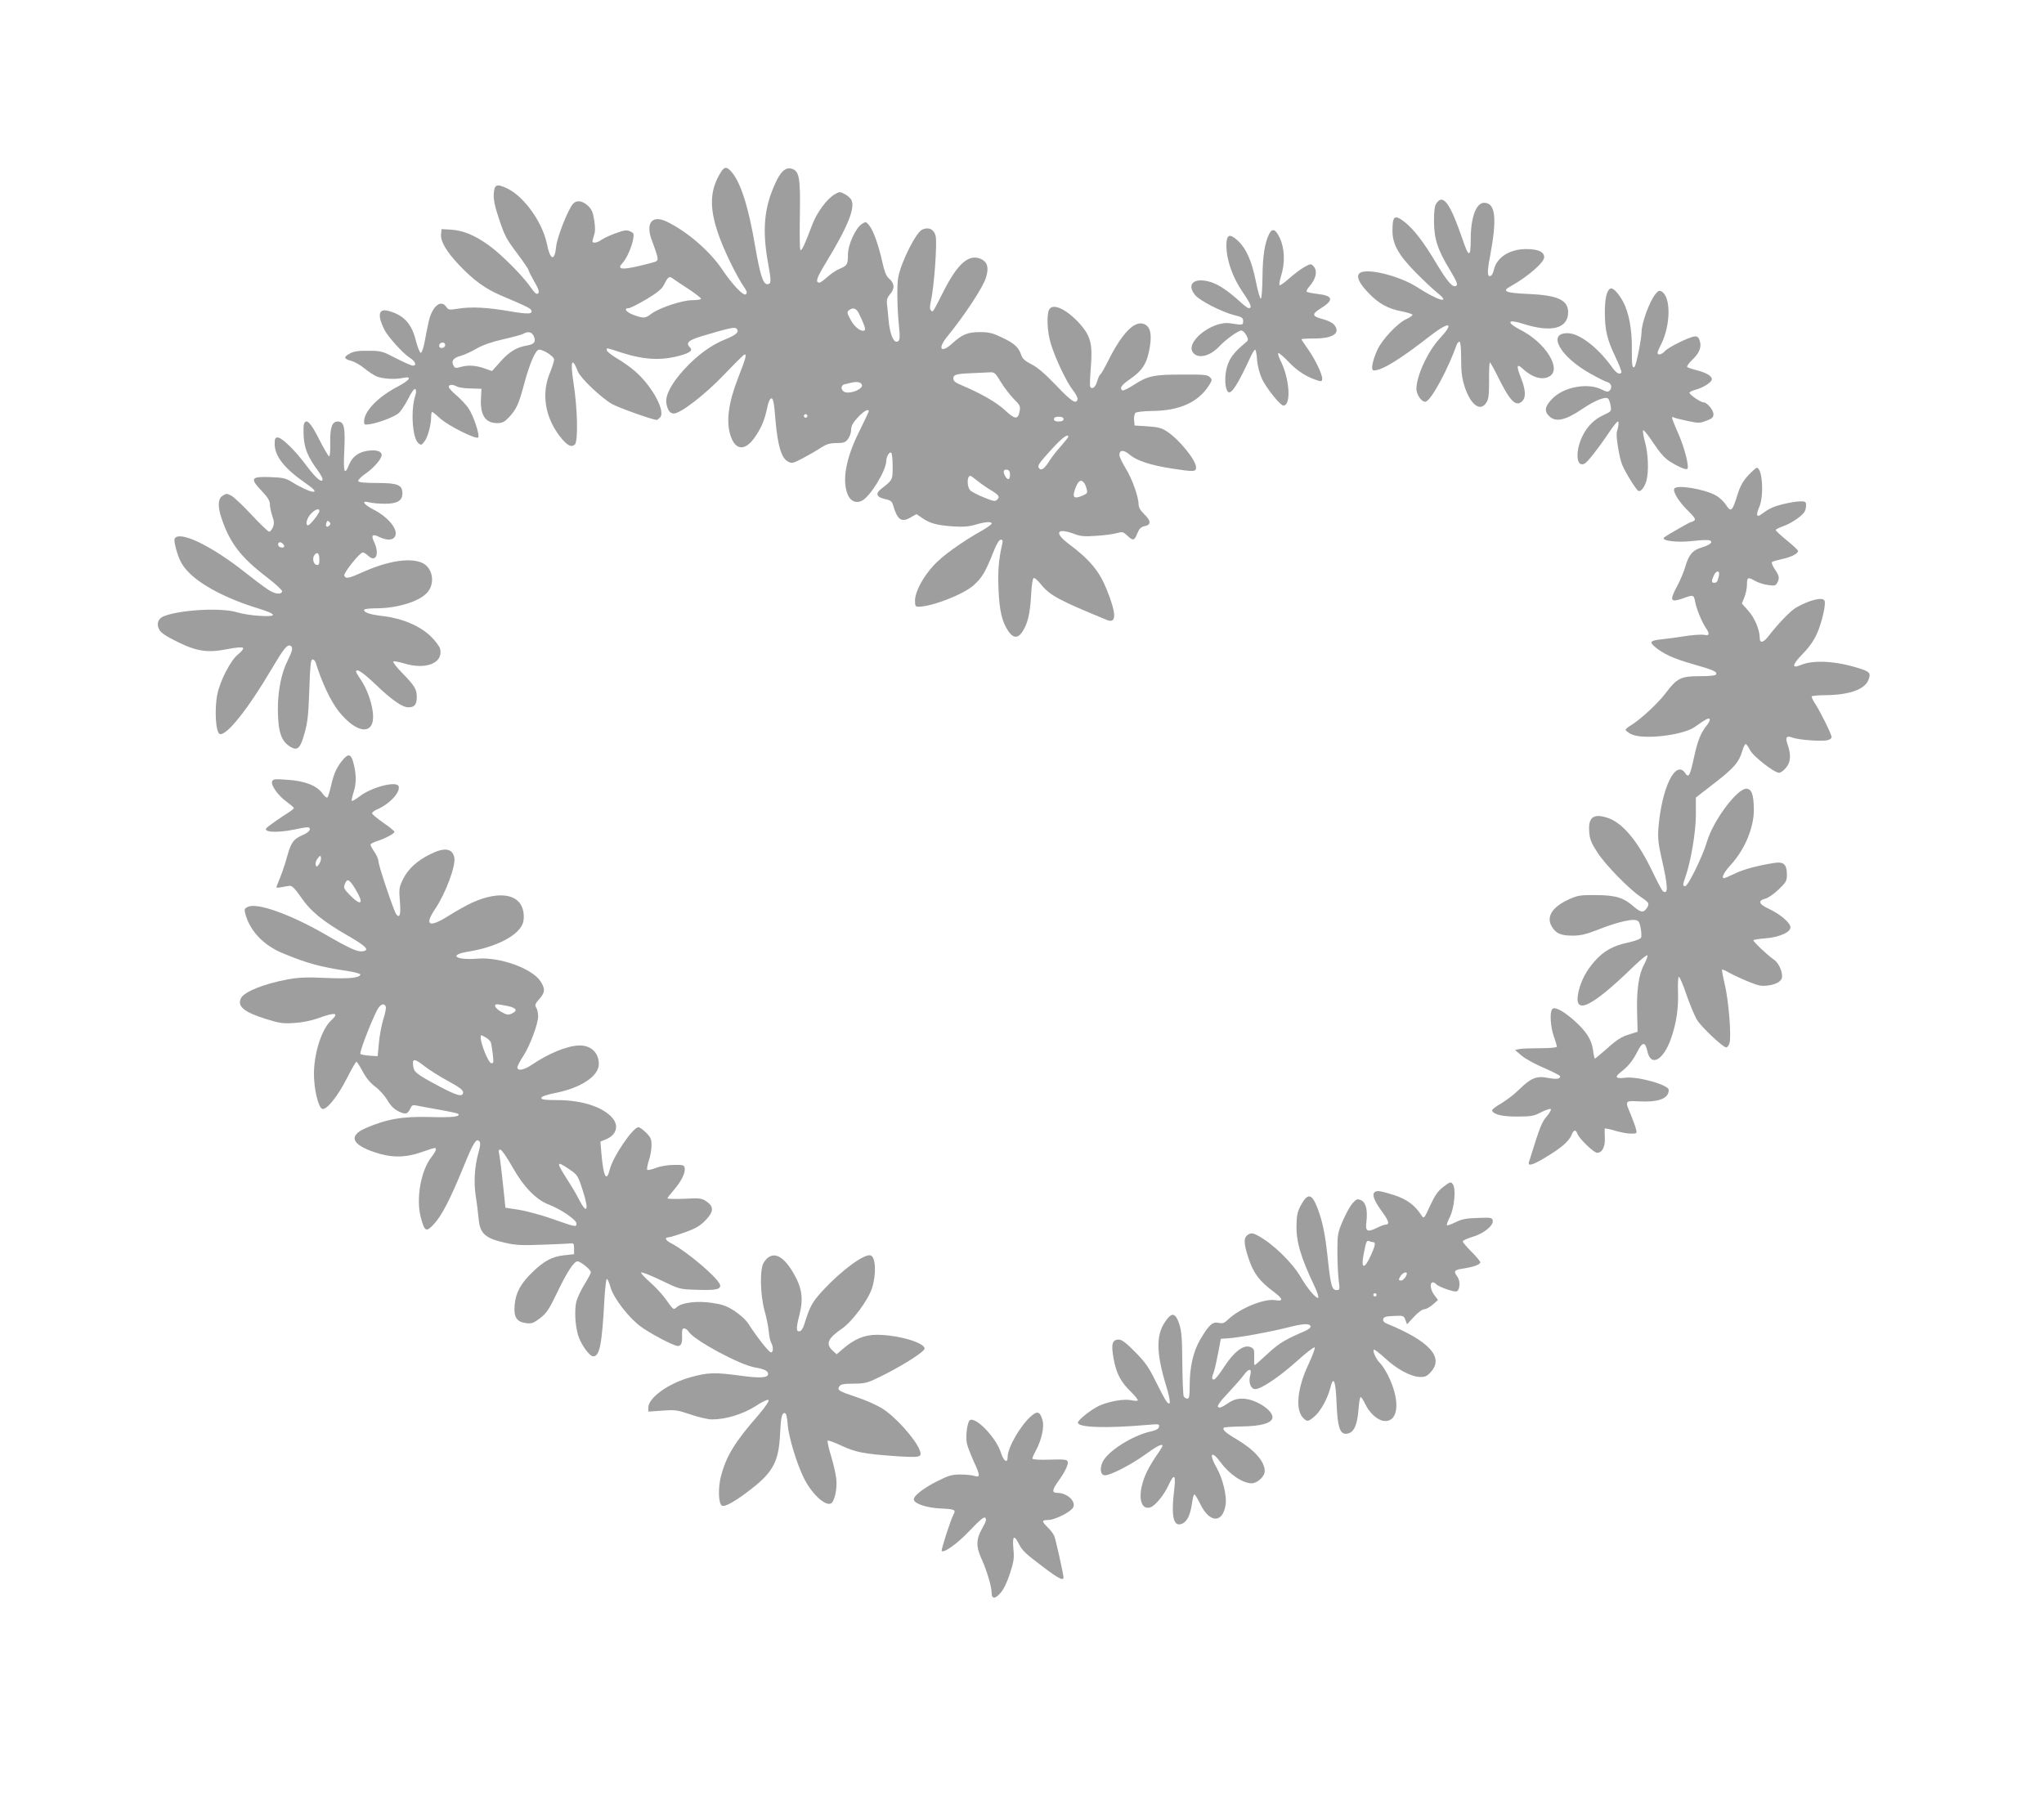 <?xml version="1.0" standalone="no"?>
<!DOCTYPE svg PUBLIC "-//W3C//DTD SVG 20010904//EN"
 "http://www.w3.org/TR/2001/REC-SVG-20010904/DTD/svg10.dtd">
<svg version="1.0" xmlns="http://www.w3.org/2000/svg"
 width="1280pt" height="1136pt" viewBox="0 0 1280 1136"
 preserveAspectRatio="xMidYMid meet">
<g transform="translate(0,1136) scale(0.1,-0.1)"
fill="#9e9e9e" stroke="none">
<path d="M4512 10278 c-66 -108 -71 -215 -16 -377 32 -98 119 -277 167 -344
14 -21 17 -31 8 -40 -14 -14 -84 59 -151 159 -76 112 -218 235 -343 295 -96
47 -138 -10 -92 -124 13 -34 27 -76 31 -92 5 -29 4 -31 -43 -43 -169 -45 -218
-45 -175 0 26 28 58 100 67 150 6 34 4 39 -19 49 -21 10 -36 8 -88 -11 -35
-12 -75 -31 -90 -41 -27 -20 -58 -25 -58 -10 0 4 5 22 10 38 8 21 8 50 1 94
-8 52 -16 69 -41 92 -35 31 -70 35 -92 10 -32 -37 -99 -208 -105 -266 -10 -97
-37 -89 -59 19 -29 135 -142 292 -246 343 -68 32 -82 27 -86 -33 -2 -34 6 -77
29 -145 40 -121 47 -134 125 -238 35 -47 64 -90 64 -95 0 -5 16 -37 35 -70 33
-55 37 -78 15 -78 -5 0 -21 17 -34 37 -50 73 -185 209 -264 266 -91 65 -163
95 -243 99 l-54 3 -3 -33 c-4 -44 34 -109 117 -196 88 -92 161 -145 257 -186
151 -64 182 -79 189 -90 17 -27 -15 -30 -129 -10 -145 25 -245 30 -326 17 -57
-9 -62 -9 -76 12 -35 49 -91 -1 -111 -100 -7 -30 -17 -84 -24 -121 -7 -38 -18
-68 -24 -68 -6 0 -20 35 -31 77 -26 108 -79 163 -177 187 -57 14 -64 -31 -20
-119 23 -45 119 -151 158 -175 36 -22 47 -50 20 -50 -9 0 -56 21 -105 46 -84
44 -93 47 -172 47 -61 1 -92 -3 -115 -16 -43 -23 -42 -34 6 -47 22 -6 59 -27
83 -47 24 -20 58 -42 75 -50 40 -16 115 -21 166 -10 60 13 46 -13 -30 -53
-127 -66 -213 -156 -213 -220 0 -21 3 -22 40 -16 55 9 143 43 175 67 14 12 42
53 61 91 22 44 39 67 45 61 6 -6 6 -20 0 -39 -30 -92 -19 -265 18 -299 18 -15
20 -14 39 10 21 27 42 104 42 155 0 17 3 30 6 30 4 0 27 -19 51 -41 49 -45
223 -132 237 -119 13 13 -30 141 -63 187 -16 22 -50 58 -75 79 -25 21 -46 44
-46 51 0 16 24 17 52 2 11 -6 50 -12 87 -12 l66 -2 -3 -58 c-6 -107 27 -157
102 -157 31 0 45 7 73 36 46 50 61 81 94 204 35 133 73 220 95 220 29 0 94
-43 94 -62 0 -10 -12 -48 -27 -85 -53 -128 -30 -273 60 -392 47 -61 74 -76 97
-55 21 21 17 221 -8 382 -22 142 -11 172 27 75 17 -42 144 -163 213 -203 42
-24 256 -100 281 -100 3 0 12 7 20 15 37 37 -47 194 -154 288 -28 25 -80 62
-115 82 -35 21 -64 44 -64 51 0 17 -12 19 100 -17 123 -39 223 -47 322 -25 87
19 120 38 101 57 -31 31 -15 47 70 73 173 52 208 59 219 48 20 -20 0 -39 -69
-67 -90 -36 -176 -99 -257 -187 -82 -90 -121 -164 -113 -214 7 -42 23 -64 46
-64 43 0 198 120 316 244 66 69 123 126 128 126 14 0 7 -24 -42 -150 -60 -154
-75 -272 -46 -359 31 -94 92 -97 153 -8 39 56 61 108 76 182 8 39 18 60 27 60
11 0 17 -31 25 -135 14 -160 37 -238 77 -260 26 -14 31 -13 94 20 36 19 87 48
112 65 36 23 57 30 99 30 45 0 56 4 72 25 11 14 20 40 20 58 0 24 11 44 41 77
37 40 69 58 69 39 0 -4 -27 -61 -60 -128 -85 -170 -109 -311 -69 -399 17 -37
53 -51 87 -33 53 28 151 188 152 249 0 26 19 59 31 52 5 -4 9 -42 9 -86 0 -86
1 -84 -73 -142 -37 -29 -28 -51 26 -63 34 -7 43 -14 50 -39 26 -90 52 -109
107 -77 l39 22 37 -25 c49 -34 93 -45 194 -52 63 -4 99 -1 139 11 61 18 101
21 101 7 0 -5 -26 -24 -57 -42 -132 -74 -254 -162 -307 -221 -68 -74 -116
-166 -116 -220 0 -33 3 -38 23 -38 85 1 282 78 345 135 51 46 73 82 123 208
19 49 36 77 46 77 12 0 14 -7 9 -27 -22 -96 -28 -171 -23 -283 5 -133 22 -204
60 -261 31 -46 59 -49 87 -9 34 48 51 115 57 233 4 72 10 107 18 107 6 0 26
-17 43 -39 56 -70 112 -100 414 -224 61 -25 60 39 -2 192 -47 116 -106 186
-238 285 -94 71 -74 103 38 61 36 -14 63 -16 135 -11 50 3 107 11 129 17 35
10 40 8 65 -15 36 -35 45 -33 63 13 12 30 22 40 47 46 41 9 40 32 -4 75 -23
22 -35 43 -35 61 0 48 -41 162 -81 226 -21 34 -39 72 -39 83 0 34 27 34 65 2
42 -37 134 -67 267 -87 136 -21 148 -20 148 8 0 44 -103 172 -180 223 -35 24
-57 29 -124 34 l-81 5 -3 34 c-2 18 2 39 8 45 6 6 49 11 103 12 174 1 292 55
359 162 19 31 20 35 4 50 -14 15 -40 17 -174 16 -179 0 -214 -8 -301 -64 -34
-22 -66 -38 -72 -35 -20 13 -7 33 44 68 84 58 111 102 128 207 13 83 1 126
-38 141 -59 22 -136 -57 -222 -228 -22 -45 -45 -84 -50 -88 -6 -3 -15 -24 -21
-45 -10 -36 -32 -52 -43 -32 -3 4 -1 58 4 121 12 146 -1 196 -68 272 -84 93
-170 133 -193 90 -17 -32 -12 -144 11 -215 28 -93 100 -243 138 -290 17 -22
30 -46 29 -55 -7 -36 -36 -18 -132 83 -70 73 -118 115 -156 134 -41 21 -58 36
-65 59 -16 48 -43 73 -120 109 -58 28 -81 34 -138 34 -78 0 -111 -14 -175 -72
-68 -62 -92 -34 -34 39 115 141 229 315 247 376 18 61 9 95 -30 114 -75 36
-147 -25 -236 -201 -71 -140 -66 -133 -80 -119 -7 7 -7 24 0 55 21 91 41 372
30 411 -11 42 -44 57 -84 39 -39 -18 -131 -201 -150 -298 -9 -48 -7 -191 4
-299 9 -88 6 -105 -16 -105 -20 0 -41 55 -48 130 -3 36 -8 82 -10 102 -4 29 0
43 20 67 30 35 27 67 -10 99 -16 14 -27 43 -39 98 -23 105 -56 199 -82 231
-21 26 -22 26 -47 10 -39 -25 -87 -130 -87 -191 0 -62 -5 -70 -51 -89 -20 -8
-55 -31 -77 -51 -22 -20 -44 -36 -50 -36 -28 0 -19 28 39 123 140 230 186 346
160 396 -7 11 -25 28 -42 36 -28 15 -33 15 -62 -2 -50 -30 -112 -114 -142
-194 -45 -120 -65 -163 -73 -155 -4 4 -5 103 -3 220 4 238 -4 277 -54 290 -36
9 -67 -19 -100 -92 -70 -153 -83 -291 -45 -501 21 -114 20 -131 -5 -131 -27 0
-45 59 -76 237 -42 250 -92 406 -152 471 -28 30 -42 28 -65 -10z m-199 -729
c42 -28 77 -55 77 -60 0 -5 -25 -9 -54 -9 -63 0 -205 -47 -257 -85 -39 -30
-47 -30 -110 -8 -47 17 -67 43 -32 43 9 0 59 25 110 55 65 39 98 65 109 88 28
55 34 60 58 42 12 -9 56 -38 99 -66z m1064 -149 c30 -60 45 -101 39 -107 -17
-17 -63 15 -88 62 -25 46 -26 51 -10 63 23 18 44 11 59 -18z m-2035 -144 c16
-36 5 -52 -42 -60 -64 -10 -113 -40 -168 -103 l-51 -57 -48 17 c-54 19 -102
22 -151 8 -27 -8 -34 -7 -42 9 -16 29 -1 49 44 61 22 6 67 26 99 45 40 23 94
42 168 59 61 14 118 29 127 35 29 16 52 11 64 -14z m-556 -65 c-10 -16 -36
-13 -36 3 0 17 21 27 34 16 4 -5 5 -13 2 -19z m3481 -223 c21 -35 58 -82 81
-106 40 -39 43 -47 37 -78 -10 -54 -29 -52 -93 8 -54 50 -150 104 -274 157
-35 14 -48 25 -48 40 0 25 18 30 120 34 41 2 90 4 107 5 30 2 36 -3 70 -60z
m-869 -21 c4 -21 -57 -50 -97 -45 -35 4 -43 45 -9 52 13 3 32 7 43 10 36 8 60
1 63 -17z m-344 -198 c-3 -5 -10 -7 -15 -3 -5 3 -7 10 -3 15 3 5 10 7 15 3 5
-3 7 -10 3 -15z m1606 -14 c0 -10 -10 -15 -30 -15 -20 0 -30 5 -30 15 0 10 10
15 30 15 20 0 30 -5 30 -15z m30 -111 c0 -3 -21 -29 -46 -58 -26 -28 -60 -72
-76 -98 -29 -46 -50 -59 -63 -38 -9 14 2 30 83 119 63 69 102 98 102 75z
m-365 -237 c0 -34 -16 -37 -32 -6 -14 27 -8 41 15 37 11 -2 17 -13 17 -31z
m-202 -40 c23 -19 60 -44 82 -57 50 -30 58 -41 40 -59 -13 -13 -23 -11 -82 13
-38 15 -76 35 -85 43 -24 21 -24 93 -1 93 3 0 23 -15 46 -33z m665 -10 c6 -6
13 -24 17 -40 7 -24 4 -29 -30 -43 -52 -21 -62 -8 -40 50 18 46 34 56 53 33z"/>
<path d="M8996 10088 c-12 -16 -16 -47 -16 -111 0 -111 22 -180 98 -305 45
-75 53 -95 41 -102 -21 -14 -53 22 -127 145 -76 128 -137 207 -194 253 -65 51
-78 42 -78 -54 0 -83 37 -150 144 -259 50 -51 111 -108 136 -128 92 -74 6 -51
-120 31 -117 77 -335 129 -369 88 -18 -21 3 -64 62 -124 62 -64 120 -96 205
-112 34 -7 65 -16 67 -21 3 -4 -14 -16 -37 -27 -56 -25 -153 -128 -183 -194
-32 -72 -42 -128 -22 -128 52 0 160 66 355 218 121 93 152 83 57 -19 -74 -80
-145 -234 -145 -314 0 -40 37 -89 60 -80 36 14 138 203 193 358 4 9 11 17 17
17 6 0 10 -40 10 -107 0 -82 5 -122 22 -175 37 -113 97 -159 135 -101 15 22
18 48 18 140 -1 62 2 113 5 113 3 0 23 -35 44 -77 80 -164 117 -203 157 -167
26 24 24 71 -7 149 -29 72 -26 90 9 58 64 -60 131 -78 175 -47 70 49 -34 211
-185 287 -93 48 -84 71 15 39 177 -57 282 -30 282 73 0 76 -66 106 -249 114
-145 6 -169 17 -111 48 106 59 210 149 210 182 0 34 -38 51 -113 51 -103 0
-185 -52 -202 -130 -4 -16 -11 -33 -17 -36 -24 -15 -27 17 -8 115 46 244 36
340 -36 341 -50 0 -84 -92 -84 -228 0 -115 -12 -117 -49 -7 -79 231 -123 293
-165 233z"/>
<path d="M7947 9893 c-27 -54 -40 -139 -41 -268 -1 -71 -5 -132 -10 -135 -5
-3 -19 45 -31 105 -26 131 -61 210 -116 260 -50 45 -69 36 -69 -33 0 -88 38
-198 101 -290 54 -79 62 -102 38 -102 -5 0 -28 17 -52 39 -78 71 -138 111
-190 126 -101 29 -149 -15 -92 -84 31 -36 166 -105 245 -125 47 -11 55 -17 55
-37 0 -26 -4 -26 -80 -14 -116 19 -293 -125 -230 -188 34 -35 104 -16 160 43
41 44 119 100 139 100 8 0 22 -13 31 -30 15 -29 14 -31 -12 -52 -65 -54 -93
-91 -109 -145 -17 -58 -14 -137 6 -157 20 -20 63 48 145 227 10 20 21 37 25
37 4 0 10 -29 12 -64 3 -37 16 -86 30 -117 27 -59 115 -169 135 -169 50 0 39
169 -18 281 -11 23 -18 44 -14 47 3 4 34 -22 67 -57 56 -58 115 -95 186 -116
17 -5 22 -2 22 13 0 30 -44 121 -89 185 -23 32 -41 60 -41 62 0 3 36 5 81 5
119 0 168 35 122 88 -10 11 -39 25 -65 32 -73 19 -76 32 -18 68 85 53 79 80
-19 91 -33 4 -64 10 -68 14 -3 4 3 17 14 30 45 49 56 103 27 131 -14 15 -19
14 -55 -6 -22 -12 -64 -44 -95 -71 -30 -27 -58 -47 -61 -43 -4 3 1 30 10 60
25 79 22 170 -8 234 -27 58 -48 66 -68 25z"/>
<path d="M10083 9552 c-22 -14 -33 -63 -33 -147 0 -111 13 -169 65 -278 24
-50 41 -95 39 -99 -11 -18 -32 -6 -61 35 -87 120 -199 207 -272 210 -137 5
-53 -147 140 -254 46 -26 94 -50 107 -53 24 -8 29 -35 11 -53 -9 -9 -21 -7
-50 8 -85 43 -235 16 -306 -56 -49 -49 -55 -81 -20 -113 40 -38 102 -24 206
47 80 54 146 80 162 64 5 -5 12 -25 15 -44 6 -33 4 -36 -37 -55 -65 -29 -109
-72 -141 -139 -46 -97 -36 -197 16 -168 19 10 92 104 152 194 25 38 50 69 55
69 8 0 6 -27 -6 -66 -7 -24 16 -165 34 -206 20 -48 85 -153 100 -162 15 -9 39
21 51 62 16 58 12 171 -9 245 -10 37 -15 70 -11 72 5 3 33 -33 64 -80 39 -59
71 -95 101 -114 57 -36 104 -56 112 -47 12 12 -18 130 -53 211 -43 98 -51 120
-36 112 5 -4 45 -14 87 -23 71 -15 80 -15 121 1 36 13 44 21 44 41 0 26 -40
74 -62 74 -18 0 -88 48 -88 60 0 5 17 14 38 19 50 14 102 47 102 66 0 20 -36
42 -95 56 -27 7 -54 16 -59 20 -5 4 10 25 32 46 45 43 60 82 45 122 -6 19 -15
25 -31 24 -35 -4 -165 -68 -186 -92 -20 -22 -46 -28 -46 -11 0 6 10 30 22 53
60 119 63 296 4 331 -14 9 -22 6 -41 -18 -35 -44 -85 -180 -85 -234 -1 -47
-33 -208 -44 -219 -14 -15 -18 12 -17 109 2 121 -18 230 -55 299 -32 57 -65
91 -81 81z"/>
<path d="M1904 8705 c-4 -9 -4 -46 -2 -83 5 -72 27 -125 84 -203 19 -26 34
-52 34 -59 0 -30 -41 3 -102 85 -74 99 -153 175 -180 175 -14 0 -18 -8 -18
-40 0 -77 61 -154 192 -245 55 -38 70 -55 48 -55 -18 0 -83 30 -130 60 -40 25
-56 29 -140 32 -119 4 -126 -8 -51 -87 38 -40 51 -62 51 -83 0 -16 7 -49 15
-73 12 -34 13 -49 4 -71 -6 -15 -17 -28 -23 -28 -7 0 -56 47 -110 105 -54 58
-111 112 -128 121 -27 14 -32 14 -54 -1 -30 -19 -32 -69 -5 -146 52 -151 118
-238 278 -361 57 -44 102 -85 100 -92 -7 -23 -48 -17 -94 15 -27 18 -90 66
-142 107 -212 168 -416 264 -438 206 -3 -9 4 -48 17 -87 17 -53 34 -82 69
-119 79 -83 241 -168 433 -227 125 -38 129 -56 12 -48 -49 3 -111 13 -139 22
-96 30 -352 17 -458 -24 -37 -14 -49 -48 -30 -84 10 -20 41 -41 114 -77 124
-61 191 -70 316 -45 50 10 89 13 94 8 6 -6 -7 -23 -31 -42 -46 -37 -111 -163
-129 -249 -19 -94 -10 -241 15 -249 42 -14 178 157 328 412 76 128 96 152 117
139 15 -9 10 -32 -20 -92 -39 -76 -61 -189 -61 -304 1 -144 21 -203 83 -238
41 -23 59 -5 85 91 19 68 24 119 29 272 5 150 9 187 20 187 7 0 16 -8 19 -17
39 -127 95 -245 145 -308 120 -151 234 -151 213 0 -9 66 -38 143 -74 197 -16
23 -30 46 -30 51 0 24 41 -3 118 -76 105 -101 171 -147 209 -147 39 0 53 17
53 65 0 48 -13 70 -93 152 -34 34 -58 66 -54 70 4 3 33 -2 64 -11 139 -44 251
1 229 91 -4 15 -31 51 -59 78 -67 65 -178 112 -296 126 -84 10 -121 22 -121
39 0 6 33 10 73 10 131 0 265 40 318 94 56 56 42 158 -26 190 -74 35 -213 14
-368 -55 -96 -43 -112 -46 -121 -24 -6 16 97 145 116 145 7 0 22 -10 34 -21
48 -45 72 12 37 86 -21 44 -12 53 32 32 44 -21 79 -22 95 -2 32 38 -31 122
-130 173 -64 33 -80 59 -29 46 19 -5 64 -9 100 -9 76 0 109 19 109 65 0 53
-29 65 -158 65 -79 0 -117 4 -119 12 -2 6 16 25 40 42 56 38 107 96 107 121 0
25 -36 35 -92 26 -55 -9 -92 -38 -112 -86 -29 -73 -37 -49 -30 88 7 146 -1
182 -41 182 -36 0 -49 -38 -47 -138 1 -48 -2 -82 -7 -80 -6 2 -34 50 -63 108
-52 103 -80 132 -94 95z m96 -546 c0 -15 -59 -89 -71 -89 -19 0 -8 45 18 72
27 29 53 37 53 17z m62 -91 c-15 -15 -26 -4 -18 18 5 13 9 15 18 6 9 -9 9 -15
0 -24z m-282 -129 c0 -12 -27 -11 -35 1 -11 17 5 32 21 19 8 -6 14 -15 14 -20z
m220 -85 c0 -28 -4 -35 -17 -32 -22 4 -29 44 -13 63 18 22 30 9 30 -31z"/>
<path d="M10948 8383 c-33 -36 -50 -66 -68 -123 -32 -103 -40 -110 -71 -63
-13 21 -42 48 -64 60 -71 40 -244 69 -260 43 -11 -18 28 -83 84 -137 43 -43
52 -56 40 -64 -8 -5 -17 -9 -21 -9 -6 0 -158 -87 -167 -96 -22 -21 83 -34 181
-22 48 6 95 7 104 4 25 -10 3 -29 -50 -45 -56 -16 -81 -46 -102 -120 -9 -31
-33 -89 -55 -129 -45 -85 -38 -97 42 -69 63 23 66 22 74 -20 8 -46 42 -128 67
-165 27 -39 23 -52 -12 -44 -17 3 -72 -1 -123 -9 -51 -8 -118 -17 -149 -20
-63 -7 -70 -16 -35 -46 51 -43 115 -73 230 -106 136 -39 160 -49 154 -66 -2
-8 -36 -12 -103 -12 -119 0 -142 -12 -214 -107 -46 -62 -159 -166 -217 -201
-18 -10 -33 -23 -33 -28 0 -5 15 -16 33 -26 70 -38 322 -10 400 44 69 49 86
58 93 50 4 -4 -2 -20 -14 -35 -41 -51 -60 -97 -83 -202 -26 -120 -34 -135 -56
-102 -60 88 -148 -93 -168 -348 -4 -60 0 -97 20 -184 41 -179 43 -231 9 -208
-6 4 -34 56 -62 115 -93 195 -186 309 -280 343 -91 32 -127 7 -120 -83 3 -49
12 -71 52 -133 49 -76 196 -227 270 -277 54 -37 57 -42 39 -70 -20 -31 -38
-29 -81 8 -64 57 -113 72 -237 73 -101 1 -115 -2 -173 -28 -102 -47 -140 -108
-105 -168 26 -44 56 -58 131 -58 48 0 83 8 153 35 110 44 200 67 237 63 23 -3
28 -9 36 -49 5 -26 6 -53 3 -61 -3 -9 -38 -22 -85 -32 -89 -19 -149 -52 -203
-113 -53 -59 -86 -120 -103 -190 -37 -159 73 -110 346 156 43 41 81 72 84 68
4 -4 -5 -28 -19 -55 -35 -64 -49 -162 -45 -306 l3 -118 -57 -18 c-43 -13 -76
-34 -131 -84 -41 -36 -77 -66 -79 -66 -3 0 -9 24 -12 53 -9 66 -43 119 -121
188 -70 61 -123 88 -136 67 -15 -23 -9 -111 11 -168 11 -30 19 -60 20 -65 0
-6 -40 -10 -102 -10 -57 0 -116 -2 -132 -5 l-29 -6 41 -35 c23 -20 87 -55 142
-78 55 -24 100 -47 100 -52 0 -17 -22 -20 -76 -10 -72 14 -107 0 -181 -73 -30
-30 -82 -69 -114 -88 -32 -18 -57 -37 -55 -43 7 -25 64 -39 158 -38 86 0 104
3 149 27 28 14 55 23 60 20 5 -3 -6 -24 -25 -46 -32 -38 -41 -60 -111 -285
-10 -30 22 -21 103 28 100 60 146 100 163 140 14 35 27 37 38 6 12 -30 102
-117 122 -117 32 0 51 36 49 92 -1 29 -2 56 -1 59 0 4 28 -2 62 -12 33 -10 79
-19 101 -19 39 0 40 1 33 28 -3 15 -18 54 -31 87 -39 93 -41 91 51 87 124 -6
185 18 185 72 0 31 -194 86 -273 76 -58 -7 -68 3 -30 33 49 38 77 72 107 131
31 62 49 63 62 3 21 -102 101 -59 149 81 33 93 47 191 43 294 -2 48 1 89 5 90
5 2 27 -49 48 -112 22 -63 52 -135 67 -159 27 -44 162 -171 182 -171 6 0 15
11 20 25 14 37 -5 273 -30 374 -11 46 -18 86 -16 88 2 3 24 -7 48 -21 24 -13
77 -38 119 -55 67 -27 82 -29 129 -22 50 8 80 29 80 55 0 39 -24 88 -53 107
-37 25 -127 110 -127 120 0 3 34 9 75 12 89 7 162 40 157 72 -4 29 -68 82
-135 113 -64 29 -71 51 -21 64 17 4 54 30 82 57 48 46 52 54 52 95 0 60 -20
80 -74 72 -106 -16 -196 -40 -251 -67 -34 -16 -64 -29 -68 -29 -20 0 -2 36 43
85 87 96 144 233 143 345 -1 95 -14 130 -48 130 -58 0 -207 -201 -245 -330
-27 -92 -119 -280 -137 -280 -17 0 -16 8 2 59 34 98 65 281 65 389 l0 107 116
90 c122 94 154 131 175 203 7 23 16 42 21 42 4 0 16 -16 26 -36 18 -39 152
-144 183 -144 10 0 29 14 43 31 30 35 33 81 11 144 -17 47 -9 60 31 45 36 -14
183 -25 218 -16 14 3 26 12 26 19 0 18 -73 165 -104 211 -14 22 -24 42 -20 45
3 3 43 7 89 7 146 2 241 36 265 94 17 42 10 53 -51 72 -147 48 -291 57 -372
23 -59 -25 -55 1 11 69 40 40 70 83 90 127 31 69 59 190 47 208 -14 23 -93 3
-177 -44 -35 -20 -113 -101 -173 -179 -31 -41 -55 -47 -55 -13 0 51 -31 126
-71 171 l-41 46 16 40 c9 22 16 58 16 80 0 45 6 48 52 21 18 -10 54 -22 80
-25 40 -6 48 -4 57 13 16 29 14 44 -15 86 -14 21 -22 41 -17 45 4 4 33 12 64
19 55 11 99 34 99 50 0 5 -31 35 -70 66 -38 31 -70 61 -70 65 0 5 21 15 46 24
46 16 108 56 131 86 7 8 13 27 13 43 0 25 -3 27 -37 27 -21 0 -70 -8 -109 -18
-63 -16 -86 -27 -140 -67 -24 -17 -27 4 -8 47 32 71 21 248 -15 248 -5 0 -28
-21 -53 -47z m-184 -630 c-9 -38 -13 -43 -30 -43 -17 0 -18 11 -2 45 16 35 40
34 32 -2z"/>
<path d="M2153 6608 c-42 -48 -60 -86 -78 -161 -9 -42 -21 -80 -25 -82 -5 -3
-19 9 -31 26 -34 48 -110 78 -217 85 -80 6 -92 5 -98 -10 -9 -24 39 -91 92
-128 24 -18 44 -35 44 -39 0 -4 -15 -16 -32 -27 -39 -24 -115 -77 -135 -94
-36 -30 58 -37 172 -13 88 18 95 18 95 0 0 -9 -19 -24 -42 -34 -59 -25 -75
-46 -99 -132 -17 -63 -37 -119 -66 -188 -5 -11 1 -13 28 -8 19 4 43 8 53 9 14
2 33 -17 70 -70 61 -90 138 -152 294 -242 115 -66 140 -92 93 -98 -32 -5 -81
17 -242 110 -212 122 -418 195 -475 169 -22 -10 -25 -16 -19 -39 27 -110 114
-203 240 -254 150 -62 232 -84 398 -109 48 -7 86 -18 84 -23 -7 -21 -68 -27
-217 -21 -123 6 -173 3 -243 -10 -144 -27 -266 -76 -287 -115 -27 -51 16 -88
149 -130 93 -29 113 -32 185 -27 51 3 108 15 152 31 105 38 130 33 78 -15 -59
-54 -106 -200 -108 -328 -1 -96 26 -216 52 -226 26 -10 98 80 154 191 29 57
56 104 60 104 4 0 22 -28 40 -62 22 -41 48 -72 78 -94 25 -18 58 -55 75 -83
20 -35 42 -57 68 -70 45 -23 60 -20 76 16 10 21 16 24 39 19 15 -3 78 -15 141
-26 63 -11 117 -23 120 -26 18 -18 -39 -24 -174 -20 -174 5 -277 -13 -408 -71
-105 -47 -85 -101 57 -149 105 -36 192 -36 296 0 41 15 77 26 82 26 15 0 8
-21 -21 -58 -65 -84 -96 -256 -67 -372 25 -95 34 -100 84 -46 49 53 102 157
183 354 62 154 81 184 100 165 9 -9 8 -27 -5 -73 -24 -85 -30 -182 -17 -270 7
-41 14 -104 18 -140 8 -97 40 -126 172 -155 56 -13 104 -16 219 -11 81 3 161
6 177 8 28 3 30 1 30 -32 l0 -35 -63 -7 c-74 -8 -125 -35 -198 -106 -73 -70
-105 -129 -111 -205 -7 -77 12 -106 72 -114 35 -4 46 0 87 31 40 31 56 55 103
152 63 133 109 204 131 204 20 0 84 -52 84 -68 0 -7 -18 -41 -39 -75 -22 -34
-45 -84 -52 -110 -12 -51 -8 -144 11 -209 16 -55 71 -133 95 -133 40 0 55 74
70 358 4 70 11 127 15 127 5 0 16 -25 24 -55 20 -67 112 -187 188 -243 57 -43
208 -122 232 -122 22 0 30 19 27 67 -1 33 2 43 13 43 9 0 21 -9 28 -20 34 -54
323 -210 418 -225 55 -9 80 -21 80 -40 0 -25 -49 -28 -174 -11 -159 22 -204
20 -309 -9 -140 -38 -267 -129 -267 -191 l0 -25 88 6 c80 6 94 4 176 -24 50
-17 110 -31 135 -31 86 0 194 33 272 83 44 29 76 44 82 38 5 -5 -20 -42 -63
-93 -150 -171 -203 -259 -236 -387 -18 -73 -15 -168 7 -181 17 -11 88 29 187
107 134 104 169 173 177 342 5 106 11 131 29 131 9 0 15 -23 19 -74 5 -74 57
-245 100 -331 47 -97 131 -177 169 -162 23 8 42 90 35 154 -3 31 -18 96 -33
145 -15 48 -24 91 -21 95 4 3 42 -10 85 -31 91 -42 142 -52 342 -66 156 -10
166 -8 149 38 -27 71 -159 217 -240 264 -35 21 -106 52 -159 69 -108 36 -119
43 -104 66 8 13 27 17 91 17 76 1 86 4 184 53 133 67 259 148 259 167 0 37
-169 86 -298 86 -78 0 -139 -25 -211 -86 l-42 -36 -25 23 c-45 42 -31 76 59
138 63 43 162 176 187 251 28 84 25 195 -7 207 -37 14 -180 -90 -299 -218 -68
-74 -83 -102 -116 -209 -8 -28 -20 -46 -30 -48 -23 -4 -23 20 -2 102 26 101
17 169 -37 262 -69 119 -136 144 -186 67 -26 -39 -23 -201 5 -303 12 -41 23
-98 26 -127 2 -28 9 -61 15 -72 15 -27 14 -61 -1 -61 -13 0 -87 95 -140 177
-16 26 -53 59 -88 82 -49 32 -75 41 -142 51 -94 14 -188 2 -220 -27 -21 -18
-19 -20 -72 54 -20 28 -64 75 -96 103 -33 29 -58 56 -55 60 3 5 58 -17 123
-48 116 -56 118 -57 220 -60 120 -4 152 1 152 26 0 37 -204 212 -310 267 -32
16 -40 35 -16 35 8 0 55 14 103 31 70 25 97 41 131 76 52 54 54 86 5 119 -30
20 -42 21 -138 16 -58 -2 -105 -2 -105 3 0 4 18 27 39 51 46 53 73 106 69 137
-3 20 -8 22 -68 21 -37 0 -85 -8 -113 -19 -26 -10 -50 -15 -54 -12 -3 4 1 30
10 58 10 28 17 71 17 96 0 38 -5 50 -34 79 -19 19 -40 34 -48 34 -34 0 -159
-183 -179 -263 -21 -85 -40 -49 -53 100 l-6 73 34 14 c66 27 83 84 42 133 -59
70 -191 113 -348 113 -75 0 -98 3 -98 13 0 9 29 20 85 31 163 32 275 106 275
182 0 72 -51 119 -126 116 -75 -3 -189 -50 -294 -121 -49 -33 -90 -41 -90 -16
0 8 16 39 35 68 42 63 95 204 95 252 0 20 -5 44 -12 54 -10 16 -7 25 21 56 35
40 36 63 5 110 -52 79 -253 152 -391 141 -141 -11 -188 23 -60 44 143 23 266
77 318 139 22 27 29 46 29 80 0 137 -137 173 -327 86 -30 -14 -95 -50 -144
-81 -122 -77 -154 -61 -84 43 66 98 131 273 120 323 -13 58 -63 64 -151 20
-84 -42 -138 -92 -170 -156 -25 -51 -26 -61 -20 -138 7 -82 0 -110 -22 -83
-15 18 -112 307 -112 332 0 12 -11 39 -25 59 -14 20 -25 41 -25 46 0 4 17 14
38 21 54 17 112 48 112 59 0 5 -31 31 -70 57 -38 27 -69 53 -70 59 0 6 14 17
30 24 78 32 150 110 136 146 -13 34 -167 -5 -243 -63 -25 -19 -47 -32 -50 -29
-3 2 3 28 12 57 18 54 17 117 -5 192 -13 42 -28 47 -57 15z m-143 -626 c0 -10
-6 -26 -13 -36 -12 -16 -15 -17 -20 -4 -3 9 1 25 9 37 18 26 24 26 24 3z m217
-193 c54 -90 36 -108 -35 -36 -39 40 -42 46 -32 71 14 37 28 30 67 -35z m189
-734 c3 -8 -4 -43 -15 -77 -11 -35 -24 -101 -28 -148 l-8 -85 -50 3 c-28 2
-54 7 -58 11 -8 8 62 190 104 274 20 38 45 48 55 22z m764 4 c55 -12 64 -29
25 -47 -22 -10 -32 -9 -65 10 -40 23 -53 48 -25 48 7 0 37 -5 65 -11z m-106
-229 c3 -8 8 -41 12 -73 6 -53 5 -59 -11 -55 -17 3 -65 121 -65 161 0 17 1 17
30 0 17 -9 32 -24 34 -33z m-414 -149 c28 -22 93 -63 145 -91 70 -38 95 -57
95 -71 0 -32 -36 -23 -149 37 -139 74 -158 88 -163 124 -8 53 6 53 72 1z m549
-630 c69 -124 149 -206 229 -236 75 -29 172 -95 172 -118 0 -24 -4 -23 -160
32 -63 22 -153 46 -200 54 l-85 13 -6 59 c-17 165 -30 272 -35 288 -3 10 0 17
9 17 8 0 42 -49 76 -109z m357 -15 c50 -34 53 -38 83 -131 41 -126 28 -157
-24 -56 -13 27 -47 84 -75 127 -69 109 -67 116 16 60z"/>
<path d="M9039 3927 c-36 -28 -53 -53 -83 -118 -39 -84 -39 -84 -55 -60 -42
64 -90 99 -168 125 -43 14 -88 26 -100 26 -49 0 -42 -42 22 -129 43 -59 49
-81 21 -81 -7 0 -32 -9 -55 -21 -60 -29 -72 -21 -64 40 8 73 -3 120 -34 134
-23 10 -28 8 -53 -19 -15 -17 -42 -66 -61 -110 -32 -74 -34 -86 -34 -194 0
-63 4 -143 8 -177 8 -60 7 -63 -13 -63 -29 0 -37 28 -55 195 -16 155 -33 237
-66 322 -35 89 -60 92 -103 14 -20 -38 -26 -63 -27 -122 -3 -106 27 -205 116
-392 15 -32 24 -61 20 -65 -10 -10 -71 62 -108 127 -54 94 -179 215 -275 265
-24 13 -37 14 -52 6 -33 -18 -34 -52 -3 -146 31 -97 70 -149 160 -215 59 -44
61 -61 9 -52 -70 11 -219 -50 -293 -119 -26 -25 -36 -29 -62 -23 -38 8 -61
-13 -115 -105 -44 -75 -66 -172 -66 -291 0 -62 -3 -79 -14 -79 -8 0 -18 6 -23
13 -4 6 -8 100 -9 207 -1 162 -5 204 -20 250 -25 71 -47 73 -90 8 -55 -82 -53
-195 8 -395 31 -101 31 -138 1 -98 -8 11 -38 67 -66 124 -42 86 -64 118 -128
183 -56 57 -84 78 -103 78 -42 0 -49 -29 -32 -121 17 -93 45 -145 110 -208 25
-24 43 -48 41 -52 -3 -4 -20 -3 -39 1 -45 10 -140 -6 -202 -34 -50 -23 -134
-90 -134 -106 0 -31 177 -37 439 -14 68 6 73 5 69 -12 -2 -13 -18 -22 -54 -30
-113 -25 -267 -123 -299 -190 -20 -43 -13 -84 15 -84 34 0 163 66 250 129 76
55 110 72 110 55 0 -3 -17 -31 -39 -62 -52 -78 -76 -127 -91 -190 -21 -91 4
-151 56 -132 30 12 84 77 111 137 35 76 47 69 37 -19 -22 -179 -6 -246 51
-220 30 14 50 56 60 130 4 28 10 52 15 52 4 0 21 -28 38 -63 58 -117 139 -118
157 -2 9 54 -18 165 -55 230 -52 91 -35 116 24 36 55 -75 138 -131 194 -131
36 0 82 43 82 76 0 61 -64 133 -175 199 -69 40 -92 61 -81 73 4 4 56 7 114 8
113 2 177 18 189 49 17 45 -103 125 -186 125 -37 0 -59 -7 -95 -31 -33 -23
-50 -29 -58 -21 -7 7 11 33 64 89 40 43 84 93 97 111 31 44 53 43 40 -2 -12
-44 3 -86 32 -86 37 0 151 77 259 174 58 52 108 91 113 87 4 -4 -14 -52 -39
-106 -70 -147 -84 -285 -33 -336 25 -25 32 -24 72 11 38 33 81 112 98 178 19
81 34 45 39 -100 6 -142 20 -188 58 -188 47 1 71 47 79 150 3 44 9 80 14 80 4
0 17 -20 29 -45 30 -61 82 -105 125 -105 86 0 93 135 16 288 -16 31 -38 65
-49 75 -23 21 -48 75 -39 84 4 3 35 -21 70 -53 74 -69 161 -116 218 -118 34
-1 46 5 70 32 82 91 -9 192 -274 301 -19 7 -27 17 -25 29 3 14 16 18 66 20 60
3 63 2 73 -25 l10 -27 44 47 c25 27 52 47 64 47 11 0 35 13 53 29 l33 29 -23
31 c-37 50 -25 106 14 66 8 -8 40 -22 70 -32 48 -15 57 -15 65 -3 13 22 11 64
-6 86 -24 32 -17 41 33 48 67 10 112 26 112 40 0 6 -25 36 -55 66 -30 30 -55
59 -55 65 0 5 27 18 60 28 70 20 132 70 128 101 -3 20 -8 21 -93 18 -72 -2
-100 -7 -140 -27 -27 -13 -51 -22 -54 -19 -3 2 5 26 18 51 29 59 40 179 19
206 -13 17 -16 16 -59 -16z m-438 -347 c15 0 10 -25 -17 -84 -41 -90 -63 -84
-44 12 16 80 18 85 36 78 9 -3 20 -6 25 -6z m209 -196 c0 -16 -23 -44 -35 -44
-18 0 -19 5 -3 30 12 18 38 28 38 14z m-190 -134 c0 -5 -4 -10 -10 -10 -5 0
-10 5 -10 10 0 6 5 10 10 10 6 0 10 -4 10 -10z m-413 -197 c3 -7 -13 -20 -34
-29 -126 -54 -164 -77 -235 -143 -42 -39 -78 -71 -81 -71 -3 0 -4 23 -3 52 1
48 -1 53 -26 62 -42 15 -101 -31 -163 -126 -27 -43 -56 -78 -62 -78 -16 0 -16
8 -1 50 6 18 18 72 27 119 l16 86 45 3 c68 4 264 40 370 67 101 26 141 28 147
8z"/>
<path d="M6462 2495 c-70 -59 -152 -200 -152 -261 0 -43 -26 -25 -43 30 -28
89 -150 218 -191 203 -18 -7 -31 -101 -21 -148 4 -19 23 -67 41 -108 43 -92
43 -106 7 -95 -16 5 -56 9 -89 9 -53 0 -74 -6 -149 -44 -88 -45 -149 -94 -142
-115 8 -26 83 -50 170 -54 88 -4 95 -8 77 -40 -16 -28 -78 -221 -73 -226 15
-14 98 46 175 127 65 68 90 89 98 81 9 -9 4 -26 -19 -66 -40 -70 -40 -116 -1
-199 30 -67 60 -167 60 -206 0 -39 22 -39 56 1 20 23 42 68 59 123 24 73 27
96 21 154 -7 79 4 89 33 32 23 -45 38 -60 160 -152 90 -68 121 -83 121 -61 0
19 -48 235 -58 260 -6 14 -24 38 -41 54 -39 38 -39 46 3 46 34 0 118 38 149
69 37 36 -23 101 -92 101 -34 0 -33 17 2 67 48 66 69 112 63 130 -5 12 -25 14
-114 11 -67 -2 -107 1 -107 7 0 6 10 29 23 52 35 66 52 146 41 186 -15 54 -31
62 -67 32z"/>
</g>
</svg>

